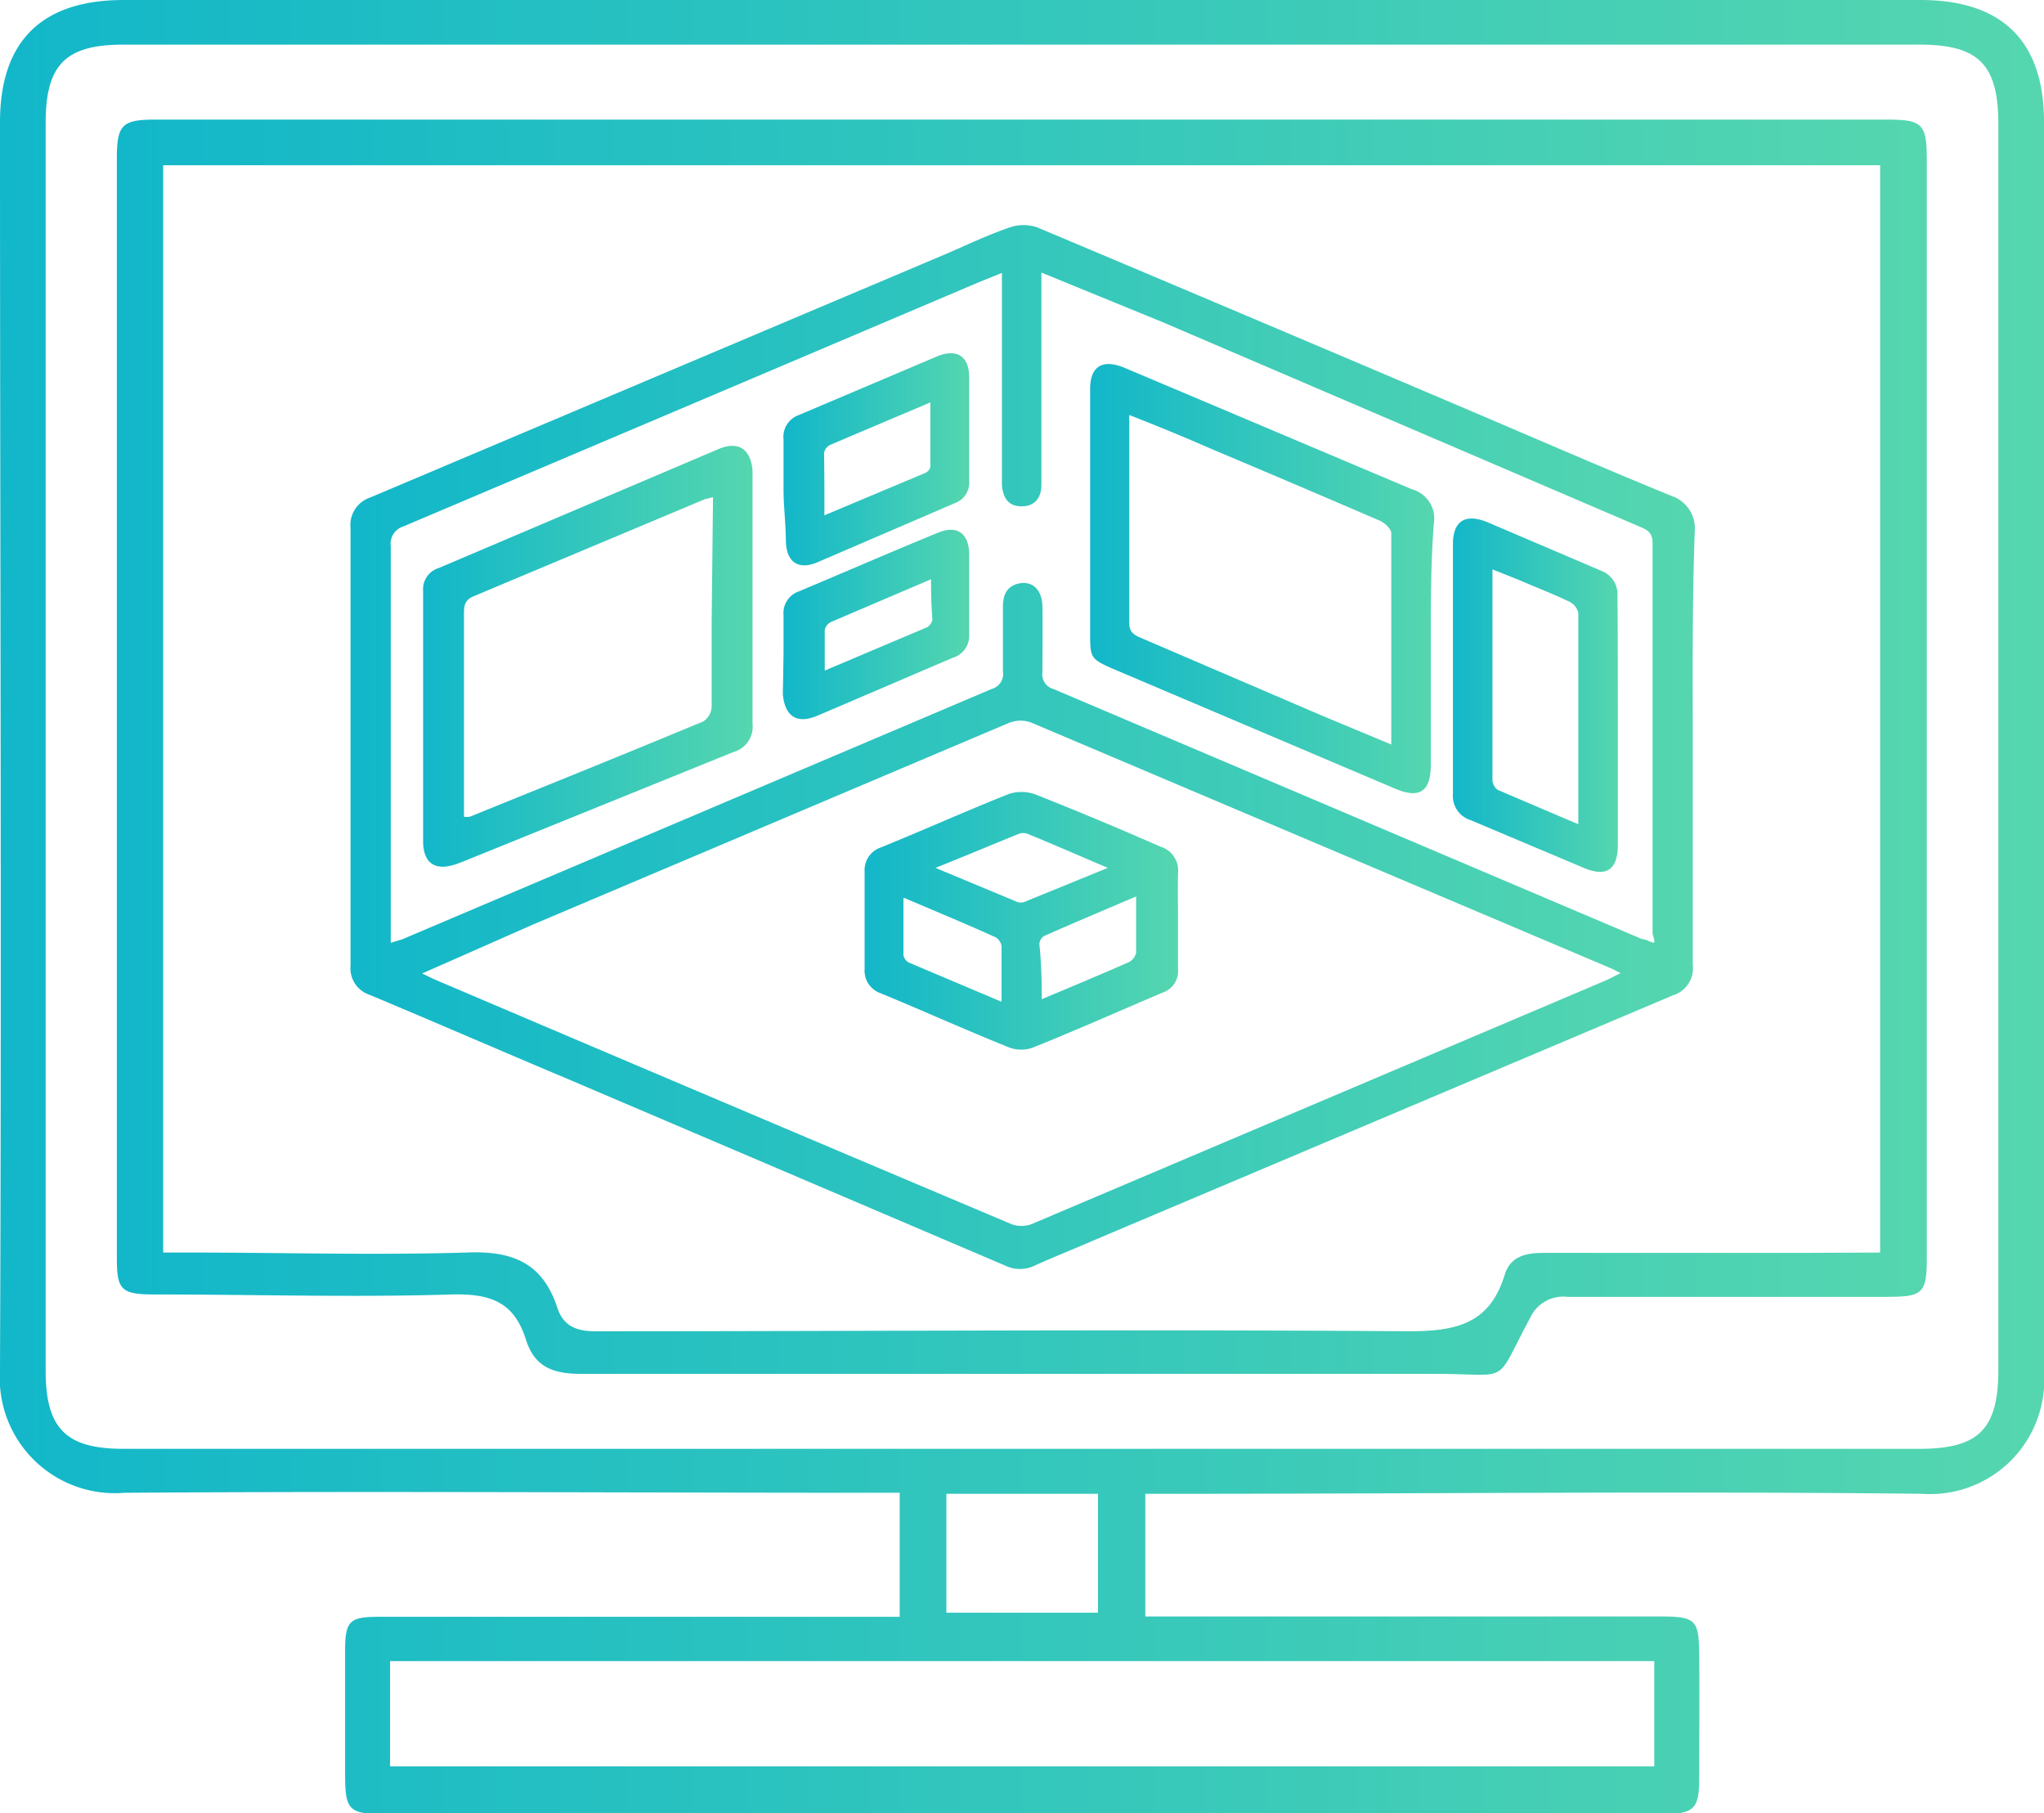 <svg xmlns="http://www.w3.org/2000/svg" xmlns:xlink="http://www.w3.org/1999/xlink" viewBox="0 0 60 53.21"><defs><style>.cls-1{fill:url(#未命名的渐变_35);}.cls-2{fill:url(#未命名的渐变_35-2);}.cls-3{fill:url(#未命名的渐变_35-3);}.cls-4{fill:url(#未命名的渐变_35-4);}.cls-5{fill:url(#未命名的渐变_35-5);}.cls-6{fill:url(#未命名的渐变_35-6);}.cls-7{fill:url(#未命名的渐变_35-7);}.cls-8{fill:url(#未命名的渐变_35-8);}.cls-9{fill:url(#未命名的渐变_35-9);}</style><linearGradient id="未命名的渐变_35" y1="26.61" x2="60" y2="26.61" gradientUnits="userSpaceOnUse"><stop offset="0" stop-color="#12b7c9"/><stop offset="1" stop-color="#55d6af"/></linearGradient><linearGradient id="未命名的渐变_35-2" x1="3.43" y1="21.92" x2="56.56" y2="21.92" xlink:href="#未命名的渐变_35"/><linearGradient id="未命名的渐变_35-3" x1="10.29" y1="21.92" x2="49.7" y2="21.92" xlink:href="#未命名的渐变_35"/><linearGradient id="未命名的渐变_35-4" x1="25.39" y1="27.04" x2="34.59" y2="27.04" xlink:href="#未命名的渐变_35"/><linearGradient id="未命名的渐变_35-5" x1="31.98" y1="16.98" x2="42.05" y2="16.98" xlink:href="#未命名的渐变_35"/><linearGradient id="未命名的渐变_35-6" x1="12.46" y1="19.26" x2="22.09" y2="19.26" xlink:href="#未命名的渐变_35"/><linearGradient id="未命名的渐变_35-7" x1="42.64" y1="20.41" x2="47.5" y2="20.41" xlink:href="#未命名的渐变_35"/><linearGradient id="未命名的渐变_35-8" x1="23.04" y1="13.48" x2="28.5" y2="13.48" xlink:href="#未命名的渐变_35"/><linearGradient id="未命名的渐变_35-9" x1="23.04" y1="18.33" x2="28.5" y2="18.33" xlink:href="#未命名的渐变_35"/></defs><g id="图层_2" data-name="图层 2"><g id="图层_1-2" data-name="图层 1"><path class="cls-1" d="M26.41,47.41v-3.6h-.85c-7.3,0-14.6-.05-21.9,0A3.38,3.38,0,0,1,0,40.21C.05,28,0,15.79,0,3.59,0,1.2,1.23,0,3.63,0H56.37C58.77,0,60,1.2,60,3.58,60,15.81,60,28,60,40.27a3.35,3.35,0,0,1-3.58,3.57c-7.3-.08-14.6,0-21.9,0h-.9v3.6H48.7c1.09,0,1.17.09,1.18,1.15s0,2.39,0,3.59c0,.9-.15,1.06-1.07,1.06H11.34c-1.11,0-1.21-.1-1.21-1.2s0-2.39,0-3.59c0-.88.13-1,1-1H26.41ZM30,42.52H56.35c1.74,0,2.31-.58,2.31-2.33q0-18.27,0-36.54c0-1.75-.57-2.34-2.31-2.34H3.62c-1.7,0-2.28.59-2.28,2.3V40.22c0,1.7.59,2.3,2.28,2.3ZM11.45,51.84H48.56V48.75H11.45Zm20.78-8H27.78v3.49h4.45Z"/><path class="cls-2" d="M30,3.51H55.35c1.09,0,1.21.11,1.21,1.21V36.91c0,1.05-.11,1.15-1.19,1.15-3.12,0-6.24,0-9.36,0a1.07,1.07,0,0,0-1.1.63c-1.08,2-.51,1.63-2.77,1.63-8.36,0-16.72,0-25.07,0-.81,0-1.37-.18-1.63-1-.34-1.08-1-1.36-2.17-1.33-2.91.09-5.82,0-8.73,0-1,0-1.11-.14-1.11-1.09V4.65c0-1,.16-1.14,1.15-1.14ZM55.19,36.76V4.85H4.79V36.76h.79c2.7,0,5.41.08,8.1,0,1.36-.06,2.25.3,2.68,1.62.18.53.54.69,1.12.69,8,0,15.92-.06,23.87,0,1.41,0,2.38-.22,2.82-1.66.16-.52.59-.64,1.12-.64,2.53,0,5.07,0,7.61,0Z"/><path class="cls-3" d="M49.69,21.93c0,2.13,0,4.25,0,6.38a.83.83,0,0,1-.58.9l-17,7.19c-.57.25-1.16.48-1.73.74a1,1,0,0,1-.88,0L16.77,31.71c-2-.84-3.93-1.68-5.91-2.51a.82.82,0,0,1-.57-.86q0-6.42,0-12.84a.85.85,0,0,1,.58-.9l17-7.19c.59-.26,1.17-.53,1.78-.74a1.26,1.26,0,0,1,.79,0q6.39,2.69,12.78,5.41c1.95.83,3.9,1.68,5.86,2.48a1,1,0,0,1,.67,1C49.67,17.71,49.69,19.82,49.69,21.93Zm-37.3,6.64c.2.09.32.16.45.21q8.43,3.59,16.86,7.15a.86.86,0,0,0,.57,0l16.9-7.17.4-.2-.23-.12q-8.52-3.61-17.06-7.23a.92.92,0,0,0-.65,0l-14,5.93ZM30.57,8V11.1c0,1,0,2.08,0,3.12,0,.36-.17.64-.58.64s-.55-.27-.58-.63c0-.13,0-.26,0-.39V8.52c0-.16,0-.31,0-.51l-.67.27q-8.45,3.59-16.9,7.17a.53.53,0,0,0-.37.58c0,3.74,0,7.48,0,11.21v.43l.33-.1,17.31-7.35a.46.46,0,0,0,.33-.53q0-.95,0-1.89c0-.33.11-.61.49-.68s.66.19.67.68,0,1.29,0,1.93a.44.44,0,0,0,.32.49L48.2,27.56c.09,0,.19.06.31.1s0-.19,0-.28c0-3.81,0-7.62,0-11.43,0-.3-.13-.39-.37-.49l-14-6Z"/><path class="cls-4" d="M34.58,27c0,.49,0,1,0,1.45a.66.66,0,0,1-.45.68c-1.27.54-2.53,1.1-3.8,1.61a1,1,0,0,1-.71,0c-1.27-.51-2.51-1.07-3.77-1.59a.7.7,0,0,1-.47-.71c0-1,0-1.91,0-2.86a.7.7,0,0,1,.48-.71c1.25-.51,2.48-1.06,3.73-1.56a1.19,1.19,0,0,1,.79,0c1.24.49,2.46,1,3.69,1.54a.73.73,0,0,1,.51.78C34.57,26.1,34.58,26.56,34.58,27Zm-2.06-1.53c-.85-.36-1.6-.69-2.36-1a.37.37,0,0,0-.25,0c-.79.32-1.57.65-2.45,1l2.4,1a.31.31,0,0,0,.21,0Zm-6,.88c0,.61,0,1.15,0,1.68a.3.3,0,0,0,.16.22L29.4,29.4c0-.58,0-1.11,0-1.63a.37.37,0,0,0-.17-.26C28.37,27.12,27.5,26.76,26.56,26.36Zm4,3c.93-.39,1.77-.74,2.61-1.11a.41.41,0,0,0,.22-.28c0-.52,0-1,0-1.65-.94.4-1.82.77-2.7,1.16a.3.3,0,0,0-.14.24C30.57,28.28,30.58,28.81,30.58,29.4Z"/><path class="cls-5" d="M42,18.85c0,1.2,0,2.4,0,3.6,0,.79-.34,1-1.06.69l-8.29-3.52C32,19.33,32,19.3,32,18.54V11.42c0-.67.36-.89,1-.63l4,1.69c1.49.63,3,1.27,4.45,1.88a.89.89,0,0,1,.64,1C42,16.5,42,17.68,42,18.85Zm-1.16,3c0-2.14,0-4.17,0-6.2,0-.13-.2-.31-.34-.37q-2.46-1.06-4.93-2.1c-.8-.35-1.6-.68-2.42-1a1,1,0,0,0,0,.18c0,2,0,4,0,5.93,0,.26.13.34.34.43L38.8,21Z"/><path class="cls-6" d="M22.09,17.59c0,1.22,0,2.44,0,3.65a.77.77,0,0,1-.56.83l-7.9,3.2-.21.08c-.63.23-1,0-1-.67,0-2.08,0-4.16,0-6.24v-1.1a.65.65,0,0,1,.46-.67l8.21-3.49c.58-.25.95,0,1,.63Zm-1.16-3-.24.06L13.9,17.5c-.26.11-.28.28-.28.51v5.58c0,.12,0,.24,0,.38a.58.58,0,0,0,.17,0c2.29-.93,4.58-1.85,6.86-2.8a.55.55,0,0,0,.24-.43c0-.82,0-1.64,0-2.46Z"/><path class="cls-7" d="M47.49,21.19c0,1.21,0,2.41,0,3.61,0,.73-.34.95-1,.67l-3.32-1.4a.74.74,0,0,1-.52-.76c0-2.45,0-4.89,0-7.34,0-.67.35-.91,1-.65L47,16.75a.74.74,0,0,1,.48.75C47.49,18.73,47.49,20,47.49,21.19Zm-1.16,3c0-2.13,0-4.17,0-6.2a.48.48,0,0,0-.26-.33c-.48-.23-1-.43-1.46-.63l-.8-.32c0,2.12,0,4.16,0,6.19a.39.39,0,0,0,.15.28Z"/><path class="cls-8" d="M23,14.35c0-.48,0-1,0-1.45a.68.68,0,0,1,.45-.72l4.08-1.73c.55-.22.91,0,.92.6,0,1,0,2,0,3.07a.64.64,0,0,1-.43.65L24,16.5c-.56.24-.92,0-.93-.62S23,14.86,23,14.35Zm1.16.79,3-1.26a.26.26,0,0,0,.15-.18c0-.61,0-1.21,0-1.89l-2.95,1.25a.33.33,0,0,0-.17.23C24.2,13.88,24.2,14.47,24.2,15.14Z"/><path class="cls-9" d="M23,19.19c0-.38,0-.76,0-1.14a.67.67,0,0,1,.44-.69c1.36-.57,2.71-1.16,4.08-1.72.56-.24.92,0,.93.62,0,.79,0,1.58,0,2.37a.67.67,0,0,1-.47.67c-1.34.57-2.68,1.15-4,1.71-.6.25-.94,0-1-.63ZM27.33,17l-2.95,1.26a.36.36,0,0,0-.17.22c0,.38,0,.75,0,1.2l3-1.27a.32.32,0,0,0,.16-.23C27.34,17.81,27.33,17.45,27.33,17Z"/></g></g></svg>